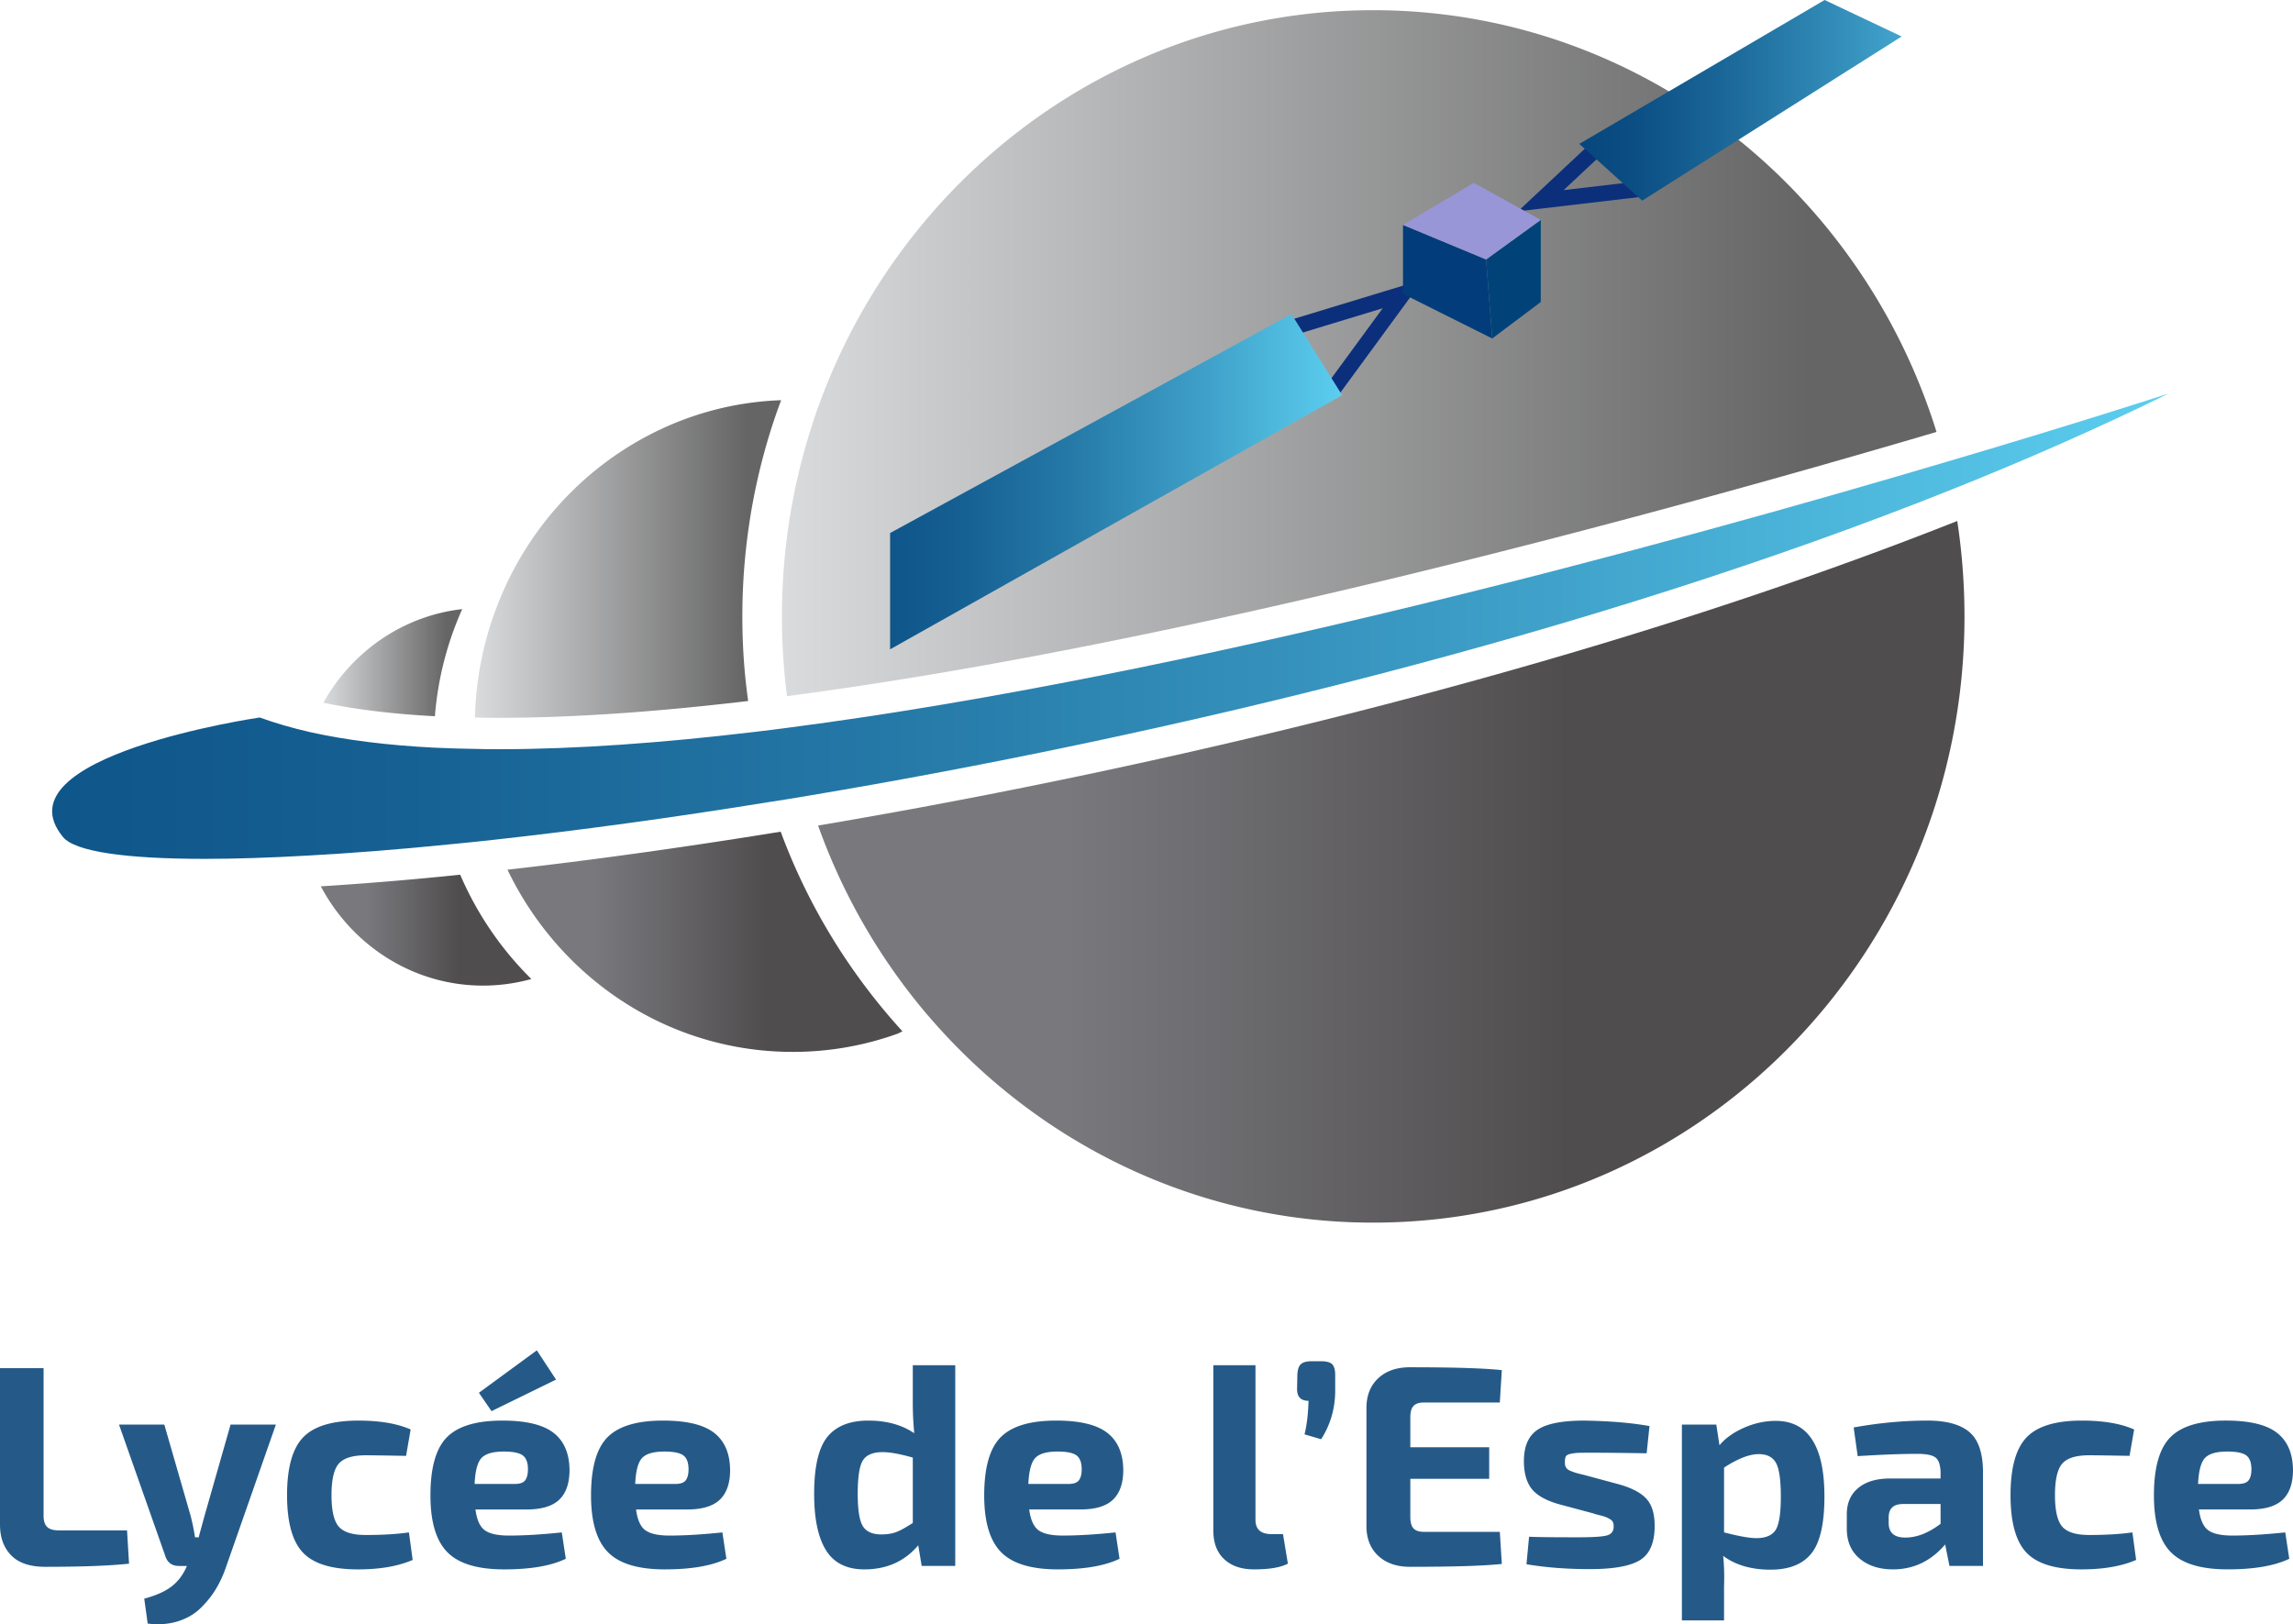 <svg xmlns="http://www.w3.org/2000/svg" width="600" height="425.098" viewBox="0 0 600 425.098"><linearGradient id="a" gradientUnits="userSpaceOnUse" x1="204.609" y1="92.43" x2="506.721" y2="92.43"><stop offset=".001" stop-color="#dadbdd"/><stop offset=".889" stop-color="#656565"/></linearGradient><path d="M506.721 113.047c-72.147 21.294-197.941 55.703-300.797 69.146a165.883 165.883 0 0 1-1.315-20.843c0-17.595 2.795-34.532 7.975-50.359a102.11 102.11 0 0 1 2.055-5.96C236.222 46.736 290.322 4.887 354.165 2.75c1.685-.04 3.412-.082 5.138-.082 69.023 0 127.522 46.371 147.418 110.379z" fill="url(#a)"/><linearGradient id="b" gradientUnits="userSpaceOnUse" x1="214.064" y1="228.173" x2="514.039" y2="228.173"><stop offset=".216" stop-color="#79797d"/><stop offset=".654" stop-color="#504d4e"/></linearGradient><path d="M514.039 161.35c0 87.604-69.27 158.641-154.736 158.641-1.726 0-3.453-.041-5.138-.082-43.905-1.48-83.165-21.706-110.461-53.113-.288-.33-.576-.7-.905-1.028a159.2 159.2 0 0 1-28.735-49.701c92.948-15.704 203.697-42.302 298.084-79.712a166.757 166.757 0 0 1 1.89 24.995z" fill="url(#b)"/><path d="M338.931 87.633l22.88-6.96-14.525 19.825 3.316 2.429 21.815-29.777L337.735 83.7l1.196 3.934zm90.132-40.21l-19.924 2.34 9.767-9.14-2.81-3.004-18.897 17.684 32.346-3.797-.482-4.083z" fill="#0b2f7b"/><path d="M236.263 270.043c-.452.165-.863.33-1.274.452.37-.164.78-.41 1.15-.575.042.04.083.082.124.123z" opacity=".08" fill="#bc3b3b"/><linearGradient id="c" gradientUnits="userSpaceOnUse" x1="124.281" y1="146.304" x2="204.403" y2="146.304"><stop offset=".001" stop-color="#dadbdd"/><stop offset=".889" stop-color="#656565"/></linearGradient><path d="M130.447 187.866c-2.096 0-4.152 0-6.166-.083.247-10.03 2.179-19.65 5.55-28.53 7.276-19.485 21.377-35.477 39.3-45.014a80.646 80.646 0 0 1 35.272-9.496 137.626 137.626 0 0 0-1.768 4.933c-5.426 16.197-8.386 33.586-8.386 51.674 0 7.523.494 14.882 1.521 22.117-23.473 2.795-45.549 4.399-65.323 4.399z" fill="url(#c)"/><linearGradient id="d" gradientUnits="userSpaceOnUse" x1="132.791" y1="246.488" x2="236.139" y2="246.488"><stop offset=".216" stop-color="#79797d"/><stop offset=".654" stop-color="#504d4e"/></linearGradient><path d="M236.14 269.92c-.37.164-.782.411-1.151.575-8.634 3.125-17.883 4.81-27.544 4.81-22.322 0-42.589-9.003-57.512-23.679a85.533 85.533 0 0 1-17.142-24.008c21.829-2.466 45.919-5.796 71.489-9.948 7.235 19.568 18.17 37.245 31.86 52.25z" fill="url(#d)"/><linearGradient id="e" gradientUnits="userSpaceOnUse" x1="84.61" y1="173.436" x2="120.951" y2="173.436"><stop offset=".001" stop-color="#dadbdd"/><stop offset=".889" stop-color="#656565"/></linearGradient><path d="M113.798 187.455c-10.976-.576-20.72-1.768-29.188-3.536 7.441-13.32 20.76-22.733 36.341-24.501a84.848 84.848 0 0 0-7.153 28.037z" fill="url(#e)"/><linearGradient id="f" gradientUnits="userSpaceOnUse" x1="83.953" y1="243.445" x2="139.039" y2="243.445"><stop offset=".216" stop-color="#79797d"/><stop offset=".654" stop-color="#504d4e"/></linearGradient><path d="M139.04 256.23a47.473 47.473 0 0 1-12.621 1.727c-18.335 0-34.286-10.524-42.466-25.981a919.103 919.103 0 0 0 36.464-3.042c4.44 10.318 10.812 19.61 18.622 27.297z" fill="url(#f)"/><linearGradient id="g" gradientUnits="userSpaceOnUse" x1="13.644" y1="163.899" x2="567.399" y2="163.899"><stop offset=".001" stop-color="#0f568a"/><stop offset=".15" stop-color="#155f92"/><stop offset=".397" stop-color="#2579a7"/><stop offset=".71" stop-color="#40a2ca"/><stop offset=".993" stop-color="#5bcdee"/></linearGradient><path d="M567.399 103.016c-18.006 8.88-36.999 17.225-56.731 25.118-94.963 37.944-206.205 64.541-299.153 80.122-3.33.575-6.66 1.11-9.907 1.603-25.9 4.193-50.195 7.482-72.147 9.908-4.07.452-8.058.863-11.963 1.233-13.36 1.356-25.735 2.302-36.875 2.919-10.03.575-19.075.863-27.009.863-20.76 0-33.997-1.891-37.122-5.714-17.512-21.213 51.47-31.285 51.47-31.285 4.069 1.48 8.468 2.755 13.154 3.823 9.579 2.138 20.431 3.454 32.394 4.07 3.536.165 7.236.288 10.977.33 1.973.082 3.946.082 5.96.082 20.185 0 42.713-1.645 66.598-4.482 3.33-.37 6.741-.822 10.154-1.274 103.678-13.525 229.554-47.933 301.783-69.351 33.998-10.031 56.074-17.225 58.417-17.965z" fill="url(#g)"/><path fill="#033c7a" d="M390.464 88.586l-23.35-11.675V58.864l21.747 9.045z"/><path d="M403.167 57.553v21.496l-12.703 9.537-1.603-20.677 14.306-10.356z" fill="#014379"/><path d="M403.167 57.553L388.86 67.909l-21.747-9.045c6.18-3.67 12.358-7.341 18.537-11.012l17.516 9.701z" fill="#9896d6"/><path d="M15.458 400.543c-1.451 0-2.489-.297-3.113-.899-.626-.602-.94-1.578-.94-2.927v-38.644H0v40.969c0 3.352.976 6.03 2.927 8.03 1.95 2.002 4.926 3.002 8.93 3.002 9.553 0 16.857-.273 21.91-.827l-.524-8.704H15.458zm38.044-3.75l-.75 2.739c-.352 1.276-.6 2.212-.751 2.814h-.976a56.49 56.49 0 0 0-1.126-5.552l-6.903-23.94H31.141l12.08 34.293c.55 1.803 1.75 2.702 3.603 2.702h2.1l-.149.301c-.951 2.148-2.278 3.862-3.978 5.139-1.7 1.277-4.051 2.312-7.054 3.115l.901 6.528c2.9.35 5.54.149 7.917-.602 2.375-.747 4.364-1.911 5.966-3.489 1.6-1.574 2.912-3.216 3.938-4.914a29.838 29.838 0 0 0 2.59-5.552l13.131-37.52H60.331l-6.829 23.939zm42.172 4.95c-3.403 0-5.741-.722-7.016-2.175-1.277-1.45-1.913-4.2-1.913-8.254 0-4.05.636-6.8 1.913-8.254 1.275-1.45 3.613-2.176 7.016-2.176 1.652 0 5.178.052 10.58.152l1.2-6.905c-3.5-1.55-8.055-2.328-13.655-2.328-6.855 0-11.683 1.465-14.483 4.392-2.802 2.927-4.203 7.965-4.203 15.119 0 7.106 1.389 12.12 4.165 15.047s7.566 4.387 14.37 4.387c5.751 0 10.53-.823 14.332-2.477l-.975-7.202c-3.202.45-6.98.675-11.331.675zm50.69-9.265c1.774-1.726 2.663-4.316 2.663-7.768-.05-4.352-1.45-7.588-4.2-9.715-2.753-2.128-7.205-3.192-13.36-3.192-6.802 0-11.642 1.453-14.518 4.356-2.879 2.898-4.316 7.977-4.316 15.231 0 6.905 1.476 11.855 4.428 14.858 2.951 2.999 7.903 4.5 14.858 4.5 6.903 0 12.28-.923 16.133-2.774l-1.05-6.905c-5.253.55-9.856.827-13.808.827-2.953 0-5.064-.461-6.341-1.389-1.275-.927-2.09-2.738-2.439-5.44h13.359c3.95 0 6.814-.863 8.59-2.589zm-11.669-4.09H124.19c.15-3.401.75-5.665 1.8-6.79 1.053-1.128 3.004-1.69 5.854-1.69 2.403 0 4.053.338 4.954 1.012.9.679 1.349 1.89 1.349 3.641 0 1.253-.237 2.2-.713 2.85-.475.651-1.387.976-2.738.976zm10.806-27.312l-5.029-7.656-15.157 11.105 3.302 4.805 16.884-8.254zm42.88 31.402c1.782-1.726 2.665-4.316 2.665-7.768-.048-4.352-1.453-7.588-4.2-9.715-2.753-2.128-7.201-3.192-13.36-3.192-6.8 0-11.64 1.453-14.516 4.356-2.879 2.898-4.316 7.977-4.316 15.231 0 6.905 1.475 11.855 4.428 14.858 2.95 2.999 7.903 4.5 14.858 4.5 6.901 0 12.28-.923 16.135-2.774l-1.052-6.905c-5.251.55-9.86.827-13.81.827-2.951 0-5.063-.461-6.34-1.389-1.274-.927-2.089-2.738-2.438-5.44h13.354c3.95 0 6.817-.863 8.591-2.589zm-11.667-4.09H166.21c.15-3.401.75-5.665 1.8-6.79 1.052-1.128 3.003-1.69 5.854-1.69 2.4 0 4.054.338 4.954 1.012.899.679 1.349 1.89 1.349 3.641 0 1.253-.241 2.2-.715 2.85s-1.389.976-2.738.976zm62.134-21.01c0 2.402.124 4.979.377 7.729-3.256-2.2-7.254-3.304-12.007-3.304-4.854 0-8.431 1.43-10.731 4.28-2.3 2.85-3.453 7.828-3.453 14.93 0 6.503 1.04 11.421 3.115 14.745 2.076 3.328 5.416 4.99 10.017 4.99 5.853 0 10.554-2.1 14.107-6.302l.903 5.403h8.78v-52.527h-11.108v10.057zm0 31.214c-1.75 1.152-3.176 1.94-4.276 2.365-1.1.425-2.429.638-3.978.638-2.3 0-3.902-.714-4.802-2.14-.899-1.425-1.353-4.263-1.353-8.515 0-4.452.466-7.378 1.39-8.78.927-1.4 2.637-2.1 5.142-2.1 1.9 0 4.525.475 7.877 1.426v17.106zm52.41-6.114c1.779-1.726 2.666-4.316 2.666-7.768-.052-4.352-1.453-7.588-4.203-9.715-2.75-2.128-7.203-3.192-13.357-3.192-6.805 0-11.642 1.453-14.52 4.356-2.875 2.898-4.312 7.977-4.312 15.231 0 6.905 1.473 11.855 4.424 14.858 2.955 2.999 7.905 4.5 14.858 4.5 6.905 0 12.28-.923 16.134-2.774l-1.051-6.905c-5.252.55-9.856.827-13.807.827-2.95 0-5.066-.461-6.339-1.389-1.276-.927-2.091-2.738-2.44-5.44h13.356c3.95 0 6.817-.863 8.591-2.589zm-11.666-4.09h-10.506c.152-3.401.75-5.665 1.802-6.79 1.048-1.128 3-1.69 5.853-1.69 2.401 0 4.051.338 4.95 1.012.904.679 1.353 1.89 1.353 3.641 0 1.253-.24 2.2-.714 2.85s-1.39.976-2.738.976zm53.125 13.13c-2.802 0-4.2-1.248-4.2-3.749v-40.447h-11.031v43.221c0 3.252.947 5.77 2.85 7.544s4.504 2.661 7.804 2.661c4.003 0 6.954-.497 8.856-1.501l-1.276-7.728h-3.003zm12.983-45.247h-2.477c-1.349 0-2.3.264-2.85.79-.55.522-.851 1.462-.9 2.815l-.076 3.673c0 2.051 1 3.08 3.003 3.08-.1 3.452-.45 6.378-1.052 8.78l4.352 1.272c2.4-3.75 3.625-7.901 3.677-12.454v-4.351c0-1.353-.26-2.293-.786-2.815-.526-.526-1.49-.79-2.891-.79zm24.164 11.706c.55-.598 1.45-.9 2.702-.9h19.884l.526-8.478c-4.705-.502-12.71-.75-24.015-.75-3.449 0-6.203.935-8.254 2.813-2.052 1.875-3.1 4.416-3.152 7.616v31.366c.052 3.204 1.1 5.74 3.152 7.616s4.805 2.814 8.254 2.814c11.305 0 19.31-.249 24.015-.75l-.526-8.403h-19.884c-1.253 0-2.152-.301-2.702-.904-.554-.598-.827-1.597-.827-2.998v-9.98h20.635v-8.255h-20.635v-7.88c0-1.35.273-2.325.827-2.927zm53.952 20.563l-9.458-2.554c-.25-.048-.61-.136-1.088-.26a39.786 39.786 0 0 1-.976-.265c-.173-.049-.426-.137-.75-.261s-.55-.213-.675-.265a3.023 3.023 0 0 1-.486-.261c-.2-.125-.337-.237-.413-.338a3.32 3.32 0 0 1-.261-.413 1.393 1.393 0 0 1-.19-.562c-.027-.2-.04-.426-.04-.675 0-.65.077-1.14.23-1.465.148-.325.562-.562 1.236-.71a11.268 11.268 0 0 1 2.027-.265c.675-.024 1.887-.037 3.638-.037 3.2 0 7.953.049 14.26.149l.746-7.126c-4.753-.851-10.454-1.325-17.106-1.43-5.753 0-9.82.804-12.196 2.406-2.377 1.602-3.561 4.327-3.561 8.177 0 3.051.646 5.44 1.95 7.166 1.298 1.727 3.65 3.092 7.055 4.091l9.23 2.473c.248.105.621.217 1.123.342.498.124.851.212 1.052.26.197.053.474.137.823.261.35.129.59.225.715.302.124.076.3.176.525.3.225.125.386.237.486.338s.201.237.301.413c.1.177.16.362.189.562.024.201.036.426.036.675 0 1.2-.59 1.963-1.762 2.288-1.177.33-3.69.49-7.544.49-6.752 0-11.028-.048-12.83-.153l-.675 7.207c5.05.85 10.579 1.276 16.585 1.276 6.202 0 10.578-.79 13.131-2.364 2.55-1.578 3.826-4.565 3.826-8.969 0-3.1-.702-5.44-2.1-7.013-1.405-1.578-3.753-2.843-7.053-3.79zm40.816-16.66c-2.802 0-5.564.601-8.29 1.802s-4.866 2.726-6.415 4.576l-.827-5.403h-9.005v51.25h11.032v-8.928c.1-2.75.024-5.404-.225-7.953 3.252 2.4 7.38 3.6 12.381 3.6 4.85 0 8.415-1.412 10.691-4.239 2.276-2.826 3.417-7.792 3.417-14.894 0-13.208-4.252-19.812-12.759-19.812zm-.036 28.591c-.927 1.401-2.613 2.1-5.066 2.1-1.703 0-4.5-.498-8.403-1.502v-16.957c3.601-2.353 6.628-3.53 9.077-3.53 2.152 0 3.653.764 4.504 2.29.852 1.529 1.277 4.467 1.277 8.82 0 4.451-.466 7.378-1.389 8.78zm39.732-28.668c-6.202 0-12.63.602-19.286 1.802l1.052 7.504c6.303-.398 11.506-.598 15.609-.598 2.352 0 3.938.325 4.765.975.823.65 1.26 1.923 1.313 3.826v1.65h-13.208c-3.553 0-6.327.827-8.326 2.477-2.004 1.65-3.003 3.95-3.003 6.905v3.75c0 3.352 1.124 5.965 3.376 7.84 2.252 1.879 5.15 2.814 8.704 2.814 5.403 0 9.956-2.175 13.657-6.527l1.124 5.628h8.78v-24.46c0-5.003-1.176-8.52-3.525-10.547-2.352-2.023-6.03-3.04-11.032-3.04zm3.453 27.014c-3.152 2.4-6.227 3.605-9.23 3.605-2.902 0-4.351-1.276-4.351-3.83v-1.425c0-2.3 1.2-3.477 3.6-3.525h9.98v5.175zm38.865 2.927c-3.4 0-5.74-.723-7.017-2.176-1.273-1.45-1.911-4.2-1.911-8.254 0-4.05.638-6.8 1.91-8.254 1.277-1.45 3.618-2.176 7.018-2.176 1.65 0 5.179.052 10.583.152l1.2-6.905c-3.505-1.55-8.057-2.328-13.658-2.328-6.857 0-11.682 1.465-14.484 4.392s-4.2 7.965-4.2 15.119c0 7.106 1.385 12.12 4.164 15.047 2.778 2.926 7.567 4.387 14.368 4.387 5.753 0 10.53-.823 14.332-2.477l-.972-7.202c-3.203.45-6.981.675-11.333.675zm37.52.152c-2.95 0-5.066-.461-6.339-1.389-1.276-.927-2.091-2.738-2.44-5.44h13.356c3.95 0 6.817-.863 8.591-2.589 1.779-1.726 2.666-4.316 2.666-7.768-.052-4.352-1.453-7.588-4.203-9.715-2.75-2.128-7.202-3.192-13.357-3.192-6.805 0-11.642 1.453-14.52 4.356-2.875 2.898-4.312 7.977-4.312 15.231 0 6.905 1.473 11.855 4.424 14.858 2.955 2.999 7.905 4.5 14.858 4.5 6.905 0 12.28-.923 16.134-2.774l-1.051-6.905c-5.251.55-9.856.827-13.807.827zm-7.202-20.297c1.048-1.129 3-1.69 5.854-1.69 2.4 0 4.05.337 4.95 1.011.903.679 1.352 1.89 1.352 3.641 0 1.253-.24 2.2-.714 2.85-.474.651-1.39.976-2.738.976h-10.506c.152-3.4.75-5.664 1.802-6.788z" fill="#255a88"/><linearGradient id="h" gradientUnits="userSpaceOnUse" x1="232.909" y1="126.08" x2="351.197" y2="126.08"><stop offset=".001" stop-color="#0f568a"/><stop offset=".15" stop-color="#155f92"/><stop offset=".397" stop-color="#2579a7"/><stop offset=".71" stop-color="#40a2ca"/><stop offset=".993" stop-color="#5bcdee"/></linearGradient><path fill="url(#h)" d="M232.909 139.506L337.936 82.22l13.261 21.217-118.288 66.506z"/><linearGradient id="i" gradientUnits="userSpaceOnUse" x1="413.259" y1="26.257" x2="497.6" y2="26.257"><stop offset=".001" stop-color="#06467c"/><stop offset=".179" stop-color="#0c4f84"/><stop offset=".473" stop-color="#1c699a"/><stop offset=".847" stop-color="#3692bd"/><stop offset=".993" stop-color="#42a4cd"/></linearGradient><path fill="url(#i)" d="M413.26 37.661L477.442 0 497.6 9.548l-67.897 42.966z"/></svg>